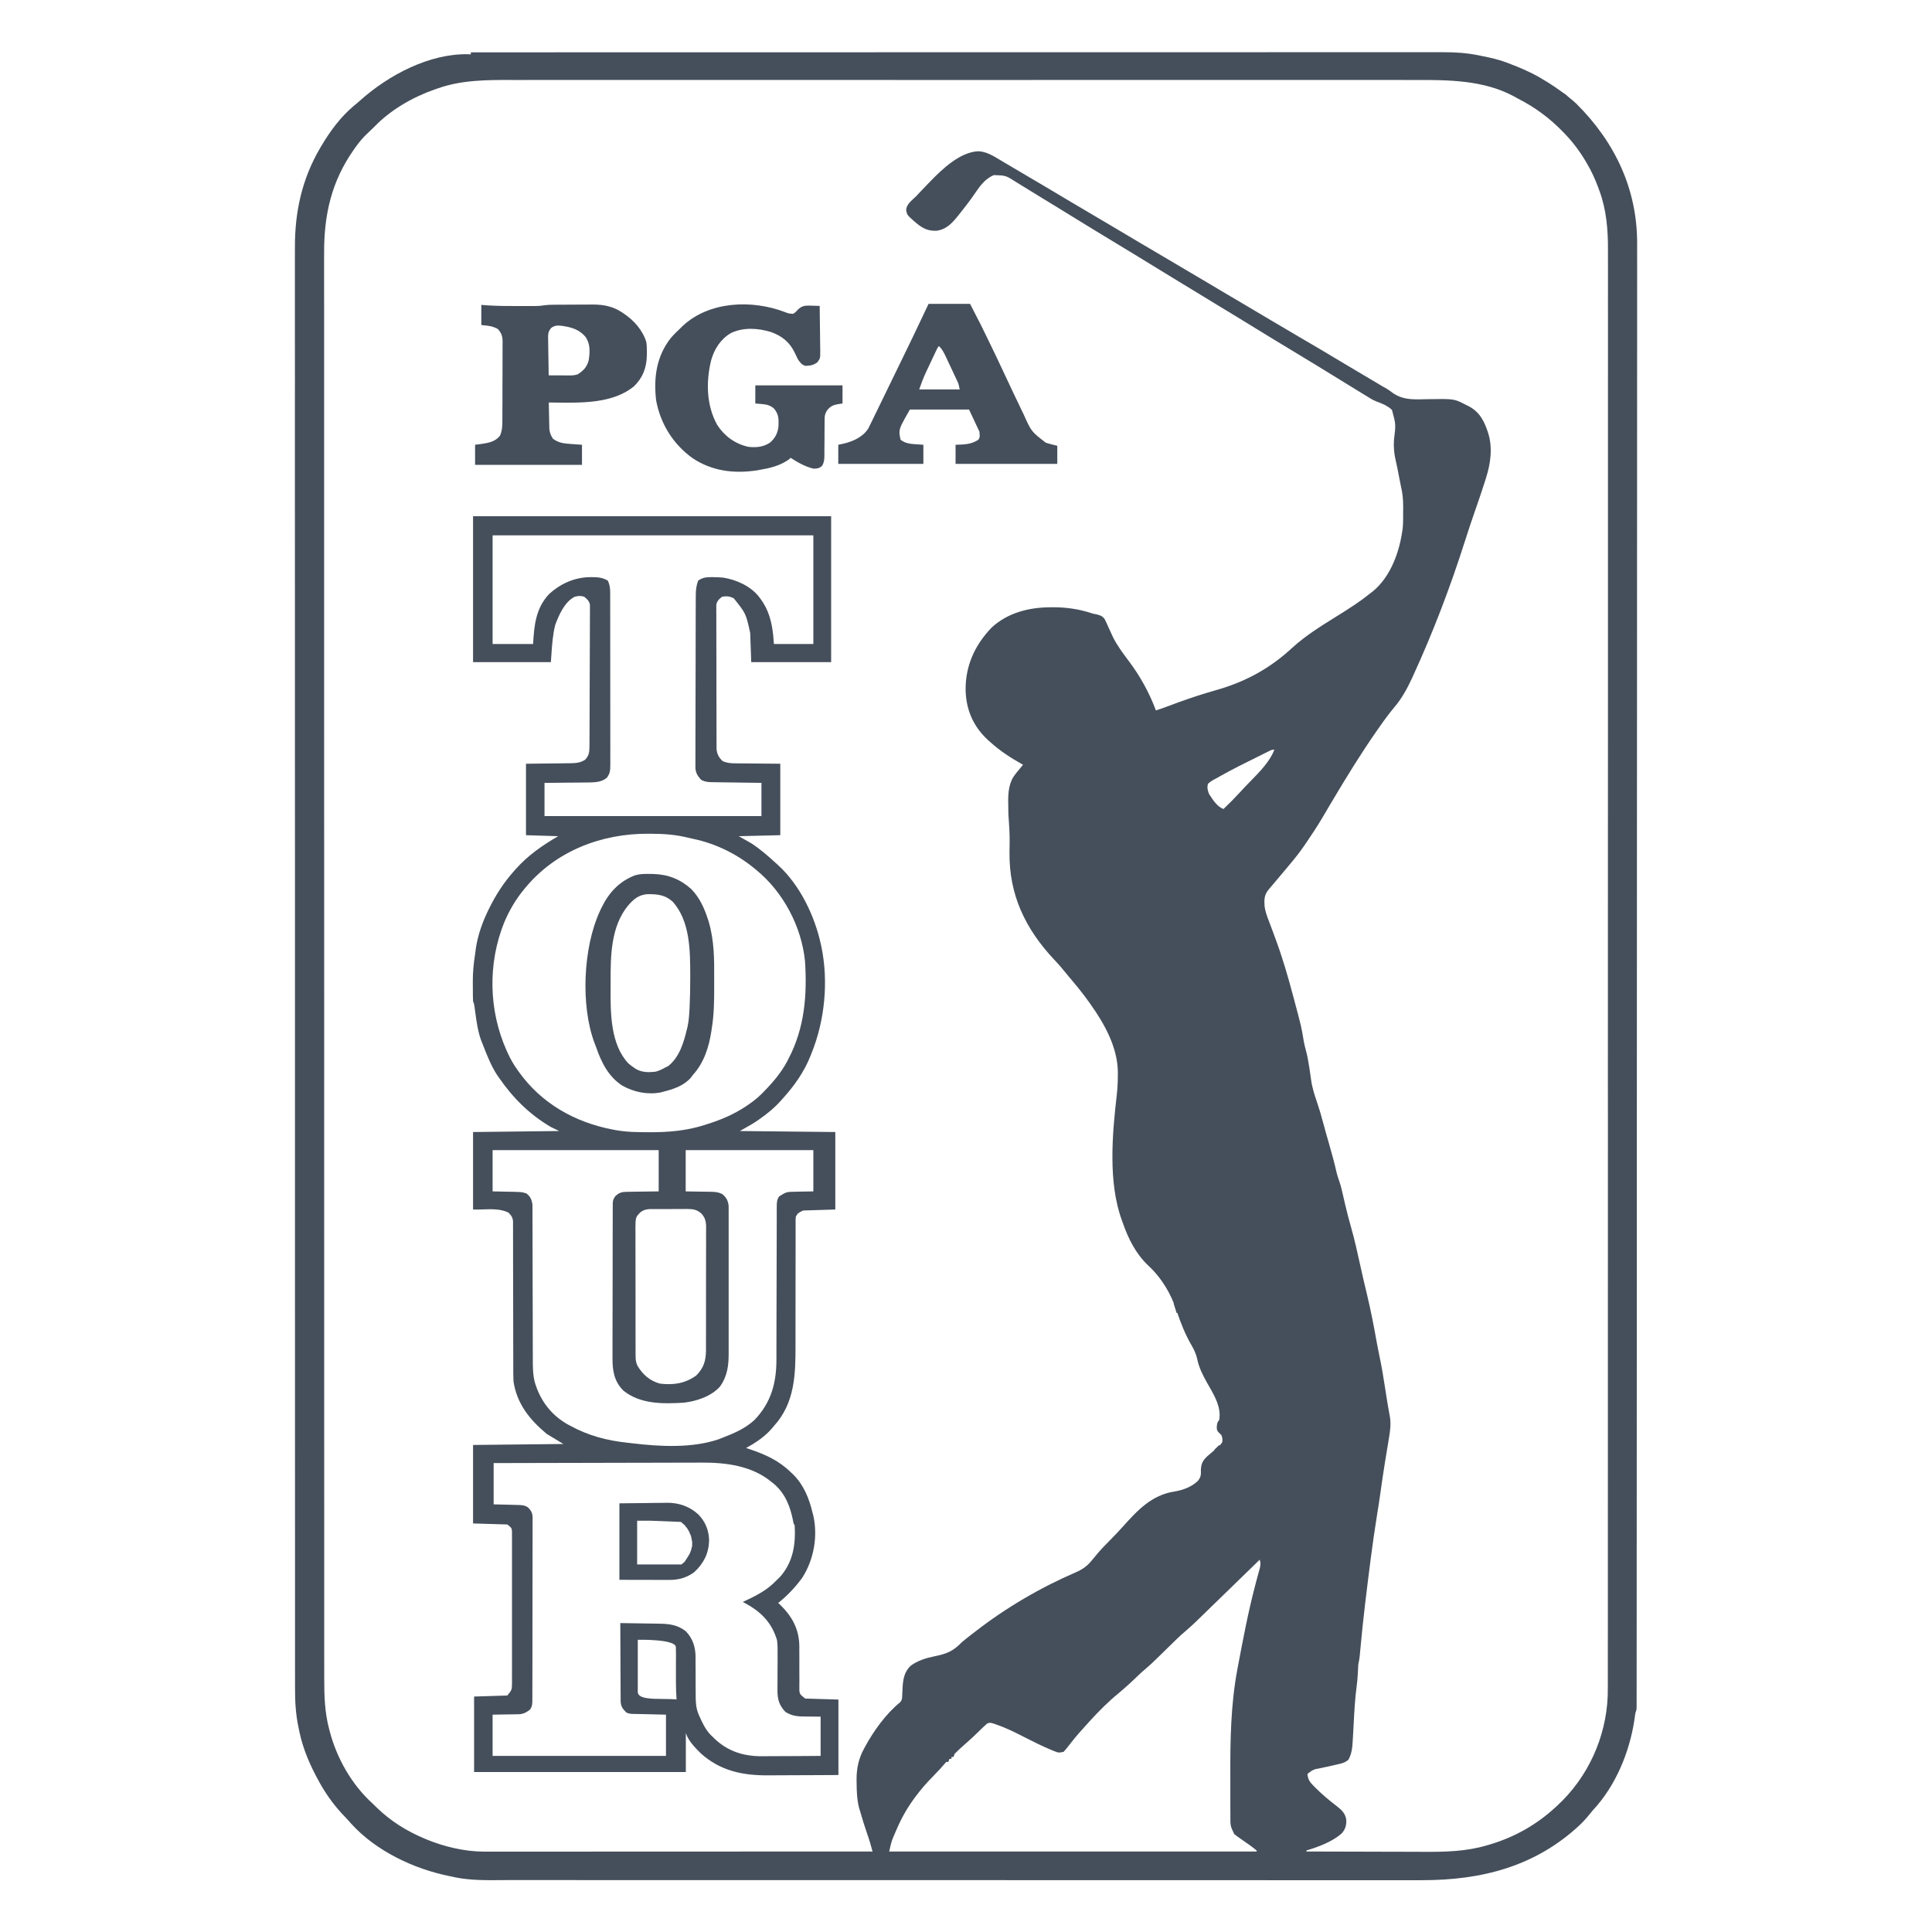 <svg width="80" height="80" viewBox="0 0 80 80" fill="none" xmlns="http://www.w3.org/2000/svg">
<path d="M32.498 12.921C32.662 12.983 32.662 12.983 32.836 12.995C32.929 12.948 32.98 12.887 33.049 12.81C33.2 12.674 33.311 12.651 33.516 12.654C33.547 12.655 33.578 12.656 33.61 12.658C33.642 12.658 33.674 12.659 33.707 12.66C33.785 12.661 33.863 12.664 33.941 12.667C33.947 12.977 33.95 13.288 33.953 13.599C33.954 13.704 33.955 13.81 33.957 13.916C33.96 14.068 33.961 14.22 33.962 14.371C33.963 14.419 33.964 14.466 33.965 14.515C33.965 14.844 33.965 14.844 33.838 15.008C33.7 15.101 33.62 15.134 33.455 15.143C33.406 15.147 33.406 15.147 33.356 15.151C33.198 15.111 33.124 15.002 33.038 14.875C32.99 14.781 32.945 14.687 32.901 14.591C32.693 14.164 32.379 13.912 31.922 13.747C31.38 13.585 30.781 13.543 30.261 13.794C29.834 14.046 29.579 14.455 29.448 14.915C29.23 15.8 29.246 16.785 29.699 17.596C29.999 18.057 30.426 18.372 30.975 18.5C31.305 18.54 31.597 18.514 31.878 18.333C32.1 18.146 32.21 17.922 32.236 17.643C32.245 17.342 32.249 17.16 32.05 16.917C31.88 16.771 31.727 16.744 31.505 16.727C31.429 16.721 31.354 16.715 31.276 16.708C31.276 16.461 31.276 16.213 31.276 15.958C32.468 15.958 33.659 15.958 34.887 15.958C34.887 16.206 34.887 16.453 34.887 16.708C34.82 16.718 34.754 16.727 34.685 16.737C34.478 16.777 34.373 16.833 34.242 17C34.164 17.127 34.145 17.219 34.145 17.366C34.145 17.405 34.144 17.445 34.144 17.485C34.144 17.548 34.144 17.548 34.144 17.613C34.143 17.703 34.142 17.792 34.142 17.882C34.141 18.023 34.14 18.164 34.14 18.305C34.139 18.442 34.138 18.578 34.136 18.715C34.136 18.757 34.137 18.799 34.137 18.842C34.134 19.024 34.131 19.137 34.036 19.297C33.92 19.392 33.831 19.411 33.679 19.404C33.347 19.327 33.02 19.141 32.738 18.958C32.712 18.982 32.686 19.005 32.66 19.029C32.293 19.287 31.889 19.383 31.448 19.458C31.408 19.465 31.369 19.473 31.328 19.48C30.374 19.619 29.488 19.505 28.685 18.977C27.869 18.392 27.348 17.548 27.169 16.579C27.061 15.655 27.176 14.767 27.767 14.008C27.896 13.857 28.036 13.719 28.182 13.583C28.209 13.556 28.236 13.529 28.264 13.501C29.367 12.467 31.141 12.402 32.498 12.921Z" fill="#454F5B"/>
<path d="M26.908 36.187C26.951 36.188 26.994 36.188 27.039 36.189C27.66 36.205 28.159 36.4 28.619 36.81C28.973 37.172 29.163 37.6 29.315 38.07C29.329 38.116 29.329 38.116 29.345 38.162C29.575 38.937 29.578 39.727 29.573 40.527C29.572 40.64 29.573 40.753 29.573 40.866C29.574 41.444 29.567 42.011 29.473 42.583C29.464 42.642 29.464 42.642 29.456 42.703C29.356 43.347 29.153 44.003 28.7 44.5C28.668 44.542 28.637 44.584 28.605 44.627C28.309 44.962 27.88 45.103 27.453 45.208C27.413 45.22 27.413 45.22 27.371 45.233C26.812 45.34 26.248 45.224 25.761 44.949C25.187 44.573 24.9 43.985 24.687 43.369C24.663 43.301 24.637 43.234 24.61 43.167C24.039 41.627 24.148 39.24 24.831 37.75C24.852 37.704 24.873 37.659 24.894 37.612C25.196 36.985 25.623 36.498 26.303 36.242C26.504 36.184 26.699 36.184 26.908 36.187ZM26.015 37.488C25.291 38.36 25.281 39.58 25.285 40.641C25.285 40.754 25.285 40.866 25.284 40.978C25.276 41.956 25.286 43.26 26.02 44.033C26.093 44.098 26.168 44.154 26.25 44.208C26.275 44.225 26.3 44.243 26.326 44.26C26.584 44.412 26.859 44.41 27.152 44.375C27.293 44.335 27.413 44.279 27.539 44.208C27.605 44.175 27.605 44.175 27.673 44.141C28.137 43.769 28.309 43.173 28.442 42.625C28.45 42.592 28.458 42.558 28.467 42.524C28.521 42.279 28.538 42.036 28.551 41.787C28.552 41.75 28.554 41.714 28.556 41.676C28.575 41.281 28.581 40.885 28.581 40.489C28.581 40.453 28.581 40.416 28.581 40.377C28.58 39.373 28.578 38.136 27.852 37.335C27.538 37.05 27.206 37.018 26.79 37.027C26.435 37.061 26.242 37.23 26.015 37.488Z" fill="#454F5B"/>
<path fill-rule="evenodd" clip-rule="evenodd" d="M20.217 12.646L19.93 12.625V13.458C19.961 13.462 19.991 13.465 20.019 13.468C20.255 13.492 20.403 13.507 20.617 13.625C20.772 13.8 20.809 13.93 20.812 14.152L20.81 14.259C20.811 14.379 20.811 14.499 20.81 14.619C20.809 14.705 20.809 14.791 20.809 14.877C20.809 15.056 20.809 15.235 20.808 15.415C20.806 15.648 20.805 15.88 20.805 16.113C20.805 16.295 20.805 16.477 20.805 16.659L20.804 16.919C20.804 17.044 20.803 17.169 20.803 17.293L20.802 17.408C20.802 17.636 20.797 17.828 20.703 18.042C20.506 18.29 20.236 18.337 19.932 18.383L19.672 18.417V19.25H24.099V18.417C23.997 18.41 23.895 18.403 23.793 18.395L23.666 18.386C23.367 18.366 23.138 18.347 22.895 18.167C22.81 18.032 22.768 17.931 22.748 17.774L22.744 17.619C22.742 17.534 22.74 17.449 22.738 17.364C22.737 17.305 22.736 17.246 22.735 17.187C22.73 17.014 22.726 16.84 22.724 16.667C22.82 16.668 22.919 16.669 23.019 16.67C24.11 16.685 25.387 16.703 26.248 16C26.616 15.644 26.772 15.228 26.784 14.732L26.785 14.61C26.786 14.46 26.784 14.315 26.764 14.167C26.616 13.675 26.247 13.261 25.82 12.978L25.743 12.927C25.381 12.686 24.993 12.611 24.558 12.61L24.414 12.611L24.104 12.612C23.944 12.613 23.783 12.615 23.623 12.615C23.517 12.615 23.411 12.616 23.305 12.616L23.154 12.617C23.126 12.617 23.099 12.617 23.072 12.617C22.88 12.617 22.69 12.617 22.5 12.646C22.365 12.669 22.237 12.672 22.099 12.673L21.993 12.672L21.764 12.672C21.645 12.672 21.527 12.672 21.408 12.672C21.01 12.673 20.614 12.671 20.217 12.646ZM24.239 13.942C23.994 13.656 23.692 13.558 23.321 13.5L23.318 13.499C23.114 13.473 22.995 13.457 22.823 13.579C22.697 13.736 22.695 13.819 22.695 14.011L22.699 14.13C22.7 14.256 22.701 14.381 22.703 14.507C22.705 14.595 22.707 14.682 22.708 14.77C22.71 15.027 22.714 15.284 22.72 15.542C22.845 15.543 22.97 15.543 23.095 15.544L23.249 15.544L23.401 15.545L23.547 15.546C23.69 15.546 23.787 15.544 23.923 15.5C24.166 15.345 24.311 15.186 24.379 14.91C24.428 14.568 24.449 14.235 24.239 13.942Z" fill="#454F5B"/>
<path fill-rule="evenodd" clip-rule="evenodd" d="M18.013 3.7L18.141 3.656C19.117 3.312 20.149 3.309 21.174 3.312C21.377 3.312 21.58 3.312 21.783 3.312C22.14 3.311 22.497 3.311 22.854 3.311C23.387 3.312 23.921 3.312 24.454 3.311C25.408 3.31 26.363 3.31 27.317 3.311C28.156 3.311 28.994 3.311 29.833 3.311L30.002 3.311L30.68 3.311L32.662 3.311L32.749 3.311C33.665 3.311 34.582 3.311 35.498 3.311L35.588 3.311L37.036 3.312C38.95 3.312 40.865 3.312 42.779 3.312L44.227 3.311L44.317 3.311C45.234 3.311 46.152 3.31 47.069 3.311L47.157 3.311L49.055 3.311L49.735 3.311L49.904 3.311C50.743 3.311 51.583 3.311 52.422 3.311C53.382 3.31 54.341 3.31 55.3 3.311C55.837 3.312 56.374 3.312 56.911 3.311C57.273 3.311 57.634 3.311 57.995 3.311L58.069 3.312L58.069 3.312C58.251 3.312 58.433 3.312 58.615 3.312C59.978 3.308 61.425 3.318 62.655 3.973C62.721 4.01 62.788 4.047 62.855 4.082C63.572 4.449 64.164 4.888 64.721 5.461L64.798 5.542C65.131 5.888 65.407 6.256 65.651 6.666L65.701 6.75C65.895 7.078 66.051 7.415 66.182 7.771L66.227 7.896C66.519 8.682 66.586 9.515 66.582 10.344C66.582 10.444 66.582 10.545 66.582 10.645C66.583 10.897 66.583 11.148 66.583 11.399C66.582 11.737 66.582 12.074 66.582 12.412C66.583 12.988 66.583 13.564 66.583 14.141C66.582 14.726 66.582 15.312 66.582 15.897L66.582 16.009L66.582 16.462C66.583 17.867 66.583 19.271 66.582 20.676C66.582 22.032 66.581 23.389 66.582 24.745L66.582 25.001L66.582 26.028L66.582 28.899L66.582 29.031C66.582 30.419 66.582 31.808 66.581 33.196L66.581 33.332L66.58 35.526C66.579 38.428 66.579 41.331 66.579 44.233L66.579 44.783L66.579 44.921L66.58 46.429L66.58 46.565C66.58 48.957 66.58 51.349 66.579 53.741L66.579 54.769L66.579 55.152C66.579 56.086 66.579 57.02 66.579 57.953L66.579 58.081L66.579 58.717C66.579 60.251 66.579 61.786 66.578 63.321L66.578 63.775L66.578 63.888C66.578 64.475 66.578 65.062 66.578 65.649C66.578 66.229 66.578 66.809 66.578 67.389C66.577 67.729 66.577 68.069 66.577 68.409C66.578 68.637 66.578 68.864 66.577 69.091L66.577 69.405V69.406C66.577 69.677 66.578 69.947 66.572 70.218C66.508 71.932 65.757 73.597 64.473 74.777L64.411 74.833C63.634 75.549 62.742 76.059 61.719 76.368L61.588 76.406C60.72 76.668 59.839 76.685 58.938 76.68C58.773 76.679 58.607 76.679 58.441 76.678C58.127 76.678 57.813 76.677 57.499 76.676C57.139 76.675 56.779 76.674 56.42 76.673C55.645 76.672 54.871 76.67 54.096 76.667V76.625C54.597 76.473 55.167 76.264 55.557 75.917C55.713 75.746 55.759 75.565 55.745 75.341C55.699 75.071 55.547 74.942 55.337 74.776C55.027 74.54 54.733 74.292 54.459 74.016L54.394 73.951C54.238 73.796 54.156 73.68 54.139 73.458C54.246 73.366 54.332 73.299 54.468 73.255L54.596 73.232L54.742 73.202C54.907 73.168 55.071 73.133 55.235 73.094L55.345 73.068L55.361 73.064C55.545 73.024 55.689 72.993 55.834 72.868C55.975 72.62 55.998 72.357 56.014 72.079L56.021 71.953C56.029 71.816 56.037 71.678 56.044 71.54L56.053 71.37C56.08 70.863 56.106 70.355 56.173 69.851C56.196 69.674 56.214 69.499 56.223 69.321C56.228 69.186 56.236 69.052 56.245 68.917C56.269 68.804 56.29 68.695 56.303 68.58L56.316 68.436L56.331 68.273C56.389 67.647 56.453 67.022 56.528 66.397L56.546 66.25C56.688 65.074 56.832 63.897 57.021 62.727C57.072 62.418 57.119 62.108 57.163 61.798C57.216 61.413 57.271 61.028 57.334 60.644L57.354 60.517C57.389 60.304 57.423 60.092 57.459 59.879L57.499 59.636L57.518 59.521C57.565 59.239 57.598 58.975 57.557 58.689C57.504 58.408 57.455 58.127 57.411 57.844L57.398 57.758L57.371 57.582C57.293 57.07 57.21 56.561 57.1 56.055C57.069 55.911 57.041 55.766 57.015 55.621C56.893 54.934 56.761 54.249 56.597 53.57C56.503 53.186 56.415 52.801 56.33 52.415C56.213 51.883 56.096 51.354 55.948 50.83C55.858 50.518 55.777 50.204 55.703 49.888L55.675 49.768L55.619 49.523C55.571 49.308 55.522 49.096 55.448 48.887C55.409 48.778 55.376 48.672 55.347 48.559C55.26 48.169 55.155 47.785 55.044 47.401L55.043 47.398C54.955 47.09 54.866 46.782 54.784 46.472C54.711 46.193 54.63 45.92 54.537 45.647C54.428 45.326 54.327 45.017 54.285 44.681C54.267 44.536 54.246 44.392 54.223 44.248L54.206 44.143C54.171 43.924 54.133 43.709 54.075 43.495C54.039 43.366 54.008 43.24 53.985 43.109L53.985 43.109C53.892 42.537 53.892 42.537 53.582 41.374L53.537 41.208C53.331 40.431 53.107 39.661 52.827 38.905C52.779 38.777 52.732 38.648 52.685 38.519C52.65 38.424 52.614 38.328 52.578 38.233L52.555 38.173C52.475 37.967 52.395 37.759 52.365 37.54C52.344 37.247 52.344 37.06 52.536 36.828L52.627 36.721L52.731 36.599C52.841 36.469 52.95 36.339 53.06 36.208L53.132 36.122L53.266 35.962L53.408 35.792C53.62 35.542 53.819 35.288 54.005 35.019L54.091 34.893C54.323 34.553 54.549 34.211 54.758 33.857C54.87 33.666 54.983 33.475 55.096 33.285L55.179 33.146C55.758 32.17 56.353 31.203 57.003 30.27L57.105 30.125C57.304 29.837 57.509 29.559 57.733 29.289C58.041 28.931 58.262 28.524 58.46 28.101L58.526 27.956C59.35 26.158 60.057 24.298 60.656 22.419C60.78 22.029 60.908 21.641 61.042 21.255L61.108 21.065C61.235 20.699 61.362 20.334 61.478 19.965L61.532 19.792C61.724 19.192 61.816 18.529 61.617 17.917C61.462 17.439 61.269 17.05 60.795 16.81L60.672 16.75C60.208 16.511 60.208 16.511 59.103 16.529C59.059 16.53 59.015 16.531 58.971 16.532C58.486 16.544 58.067 16.555 57.652 16.257L57.652 16.257L57.652 16.256C57.591 16.21 57.562 16.188 57.531 16.167C57.503 16.148 57.474 16.13 57.418 16.095L57.303 16.03L57.191 15.964C56.69 15.669 56.191 15.372 55.693 15.075L55.456 14.933C54.903 14.602 54.35 14.272 53.792 13.949C53.426 13.737 53.062 13.522 52.699 13.305C52.295 13.063 51.889 12.822 51.482 12.583C51.196 12.415 50.909 12.246 50.623 12.076C50.443 11.968 50.263 11.861 50.083 11.754L49.997 11.703C49.694 11.524 49.392 11.345 49.089 11.167C48.8 10.996 48.51 10.825 48.221 10.654C48.019 10.533 47.816 10.413 47.612 10.294L47.306 10.114L47.227 10.068C46.865 9.855 46.504 9.641 46.145 9.425C45.86 9.253 45.573 9.084 45.285 8.917C44.992 8.747 44.702 8.575 44.412 8.401C44.014 8.162 43.615 7.925 43.215 7.689C43.047 7.591 42.88 7.492 42.712 7.393C42.547 7.295 42.382 7.198 42.217 7.1L41.976 6.958L41.975 6.958C41.856 6.888 41.738 6.818 41.62 6.748L41.508 6.682C41.474 6.662 41.439 6.641 41.403 6.619C41.13 6.453 40.828 6.27 40.506 6.263C39.746 6.297 39.006 7.01 38.514 7.519L38.451 7.583L38.449 7.585C38.339 7.699 38.229 7.813 38.121 7.928C38.059 7.994 37.998 8.06 37.936 8.125C37.905 8.155 37.872 8.186 37.838 8.216C37.687 8.355 37.526 8.501 37.522 8.708C37.563 8.902 37.563 8.902 37.831 9.141L37.831 9.141C38.128 9.403 38.36 9.574 38.779 9.555C39.202 9.5 39.446 9.215 39.693 8.907L39.784 8.792L39.796 8.776L39.796 8.776L39.796 8.776C39.946 8.587 40.095 8.397 40.235 8.201C40.27 8.151 40.305 8.1 40.34 8.049L40.341 8.048C40.558 7.731 40.787 7.394 41.159 7.25C41.402 7.258 41.525 7.262 41.638 7.297C41.754 7.333 41.86 7.401 42.075 7.538C42.145 7.582 42.215 7.625 42.285 7.668L42.397 7.737C42.573 7.846 42.751 7.955 42.928 8.063L43.131 8.188L43.537 8.436L43.554 8.447L43.555 8.447L43.556 8.447C43.864 8.636 44.172 8.824 44.479 9.014C45.061 9.374 45.645 9.729 46.231 10.083C46.733 10.387 47.236 10.691 47.735 11C48.066 11.205 48.398 11.408 48.732 11.609C49.005 11.774 49.278 11.94 49.55 12.107C49.845 12.288 50.142 12.469 50.439 12.649C50.965 12.967 51.492 13.287 52.016 13.611C52.254 13.758 52.493 13.904 52.733 14.05L52.858 14.125L53.408 14.458C54.187 14.929 54.964 15.402 55.737 15.88L55.747 15.886L55.748 15.887C55.96 16.018 56.173 16.149 56.386 16.279C56.442 16.312 56.498 16.346 56.554 16.38L56.557 16.382C56.7 16.474 56.838 16.563 56.998 16.625C57.235 16.711 57.455 16.801 57.638 16.973C57.801 17.57 57.801 17.57 57.722 18.208C57.699 18.52 57.729 18.796 57.8 19.1C57.822 19.192 57.842 19.285 57.861 19.377C57.875 19.451 57.889 19.525 57.904 19.599L57.924 19.703L57.945 19.81L57.966 19.916C57.979 19.986 57.993 20.056 58.007 20.125C58.079 20.418 58.103 20.69 58.103 20.992L58.101 21.151L58.101 21.233C58.102 21.44 58.102 21.646 58.085 21.852C57.968 22.8 57.606 23.873 56.825 24.504L56.718 24.583C56.306 24.919 55.859 25.201 55.408 25.483L55.295 25.553C54.675 25.939 54.052 26.327 53.514 26.819C52.628 27.641 51.649 28.193 50.481 28.54L50.182 28.628L50.024 28.674C49.464 28.839 48.92 29.033 48.376 29.238C48.207 29.303 48.037 29.362 47.864 29.417C47.588 28.683 47.22 28.009 46.745 27.379C46.505 27.059 46.261 26.735 46.084 26.378L46.024 26.247C45.983 26.16 45.943 26.072 45.903 25.984C45.852 25.863 45.8 25.746 45.739 25.63C45.642 25.502 45.548 25.472 45.391 25.437C45.284 25.418 45.284 25.418 45.18 25.385L45.18 25.385C44.656 25.216 44.148 25.145 43.598 25.145L43.504 25.146C42.609 25.148 41.726 25.371 41.06 25.987C40.353 26.723 39.97 27.587 39.984 28.591C40.008 29.398 40.301 30.083 40.911 30.645L41.03 30.75C41.421 31.101 41.84 31.372 42.3 31.632L42.362 31.667L42.286 31.759L42.191 31.875L42.112 31.969L42.038 32.065C41.783 32.382 41.745 32.793 41.747 33.181L41.75 33.312L41.75 33.339C41.751 33.541 41.752 33.742 41.771 33.944V33.944C41.792 34.28 41.802 34.448 41.806 34.617C41.809 34.785 41.807 34.954 41.801 35.292V35.292C41.782 37.039 42.44 38.441 43.649 39.734C43.767 39.856 43.878 39.979 43.985 40.109C44.066 40.209 44.147 40.309 44.23 40.407C44.536 40.767 44.835 41.128 45.107 41.513L45.156 41.583C45.742 42.406 46.276 43.37 46.288 44.393L46.287 44.505C46.287 44.779 46.276 45.049 46.245 45.322C46.056 46.951 45.878 48.952 46.453 50.528L46.489 50.625C46.712 51.276 47.028 51.913 47.54 52.397C48.108 52.926 48.485 53.564 48.726 54.289C48.888 54.78 49.076 55.25 49.336 55.701C49.442 55.884 49.523 56.058 49.572 56.263C49.639 56.613 49.797 56.926 49.97 57.237C50 57.289 50.03 57.342 50.06 57.395C50.308 57.827 50.572 58.287 50.486 58.792C50.444 58.852 50.423 58.883 50.41 58.917C50.396 58.955 50.392 58.995 50.384 59.081C50.386 59.211 50.387 59.237 50.483 59.336L50.572 59.417C50.597 59.488 50.609 59.523 50.615 59.56C50.62 59.596 50.618 59.634 50.615 59.708C50.547 59.822 50.468 59.896 50.367 59.981C50.308 60.03 50.25 60.079 50.192 60.128L50.099 60.208L50.002 60.29C49.798 60.481 49.736 60.606 49.725 60.883C49.732 61.067 49.728 61.144 49.621 61.3C49.368 61.561 48.992 61.701 48.634 61.76C47.69 61.903 47.102 62.538 46.502 63.206C46.346 63.38 46.186 63.55 46.022 63.716L45.954 63.785L45.954 63.785C45.788 63.954 45.621 64.123 45.468 64.303C45.406 64.378 45.343 64.452 45.281 64.527L45.199 64.625C45.012 64.854 44.817 64.987 44.544 65.107C43.066 65.744 41.645 66.581 40.383 67.56L40.3 67.625L40.262 67.654L40.261 67.654L40.261 67.654C40.115 67.767 39.968 67.88 39.827 68C39.47 68.373 39.205 68.48 38.699 68.583C38.351 68.652 38.014 68.758 37.724 68.963C37.465 69.191 37.397 69.504 37.377 69.829C37.373 69.915 37.369 70 37.365 70.085L37.358 70.21L37.357 70.229C37.353 70.337 37.35 70.398 37.274 70.486C36.684 70.963 36.172 71.68 35.819 72.331L35.773 72.417C35.557 72.812 35.47 73.216 35.468 73.662L35.47 73.805C35.473 74.16 35.483 74.5 35.569 74.847L35.615 75C35.705 75.31 35.798 75.62 35.905 75.926C35.952 76.059 35.997 76.192 36.036 76.327L36.07 76.45L36.13 76.667C34.098 76.668 32.066 76.668 30.034 76.669L29.299 76.669L29.151 76.669C28.358 76.669 27.566 76.669 26.774 76.67C25.959 76.67 25.143 76.671 24.328 76.671C23.825 76.671 23.322 76.671 22.82 76.671C22.472 76.671 22.124 76.671 21.777 76.671H21.722C21.539 76.671 21.357 76.671 21.174 76.671C20.988 76.672 20.802 76.672 20.616 76.672L20.413 76.672C20.32 76.672 20.226 76.672 20.133 76.672L20.048 76.672C19.246 76.672 18.391 76.467 17.655 76.164L17.563 76.125C16.847 75.823 16.183 75.411 15.629 74.875L15.414 74.667C14.554 73.885 13.943 72.793 13.654 71.693L13.625 71.581C13.443 70.889 13.424 70.191 13.426 69.481C13.426 69.38 13.426 69.279 13.426 69.179C13.425 68.928 13.425 68.677 13.425 68.427C13.426 68.089 13.426 67.752 13.425 67.415C13.425 66.839 13.425 66.263 13.425 65.687C13.425 65.102 13.425 64.517 13.425 63.931L13.425 63.819L13.425 63.367C13.424 61.838 13.424 60.309 13.424 58.779L13.424 58.145L13.424 58.017C13.424 57.084 13.424 56.151 13.424 55.219L13.424 54.58L13.424 54.324L13.424 54.196L13.424 53.939C13.423 51.509 13.423 49.079 13.423 46.649L13.423 46.513L13.423 45.007L13.423 44.87L13.424 44.32C13.424 41.42 13.423 38.52 13.423 35.62L13.422 33.427L13.422 33.29C13.422 31.902 13.421 30.513 13.421 29.125L13.421 28.993L13.421 26.122L13.421 25.095L13.421 24.839C13.421 23.483 13.421 22.127 13.421 20.771C13.42 19.364 13.42 17.957 13.421 16.549L13.421 16.096L13.421 15.983C13.421 15.396 13.421 14.809 13.421 14.223C13.42 13.643 13.42 13.064 13.421 12.484C13.421 12.144 13.421 11.804 13.42 11.464C13.42 11.237 13.42 11.01 13.42 10.783L13.421 10.469C13.415 8.888 13.727 7.5 14.662 6.18L14.729 6.086C14.877 5.879 15.031 5.695 15.218 5.521C15.285 5.458 15.285 5.458 15.5 5.25L15.5 5.25C16.174 4.548 17.087 4.022 18.013 3.7ZM19.497 2.25V2.167C23.368 2.166 27.239 2.165 31.11 2.165L31.285 2.165L34.951 2.165L36.793 2.164L37.071 2.164L41.353 2.164L41.446 2.164L42.931 2.164C44.358 2.163 45.784 2.163 47.211 2.163L47.3 2.163L49.232 2.163L50.009 2.163L50.095 2.163C51.008 2.163 51.922 2.163 52.835 2.162C53.757 2.162 54.68 2.162 55.602 2.162C56.15 2.162 56.699 2.162 57.247 2.162C57.615 2.162 57.984 2.162 58.353 2.162L58.424 2.162C58.61 2.162 58.797 2.162 58.984 2.162C59.177 2.161 59.371 2.161 59.564 2.161L59.775 2.162C60.278 2.161 60.742 2.192 61.236 2.293L61.395 2.326C61.728 2.392 62.05 2.464 62.368 2.583L62.477 2.625C62.922 2.793 63.351 2.974 63.761 3.211L63.895 3.292C64.212 3.476 64.509 3.679 64.798 3.9L64.927 4C65.047 4.093 65.161 4.188 65.271 4.292C66.885 5.893 67.804 7.856 67.791 10.119C67.79 10.221 67.79 10.322 67.79 10.424C67.791 10.678 67.792 10.932 67.791 11.187C67.79 11.528 67.79 11.869 67.79 12.21C67.791 12.793 67.791 13.376 67.79 13.959C67.789 14.551 67.789 15.143 67.789 15.735L67.789 15.849L67.789 16.422C67.789 17.804 67.789 19.186 67.788 20.567C67.787 21.938 67.786 23.309 67.786 24.68L67.786 24.809L67.786 25.977L67.785 28.878L67.785 29.012C67.785 31.153 67.784 33.294 67.782 35.435C67.781 38.415 67.779 41.395 67.779 44.376L67.779 44.654L67.778 46.043L67.778 46.182L67.778 46.873C67.778 50.019 67.777 53.166 67.776 56.312L67.775 58.114C67.775 59.966 67.774 61.818 67.773 63.67L67.772 64.128L67.772 64.241C67.772 64.835 67.772 65.43 67.772 66.024C67.772 66.61 67.771 67.196 67.771 67.782C67.77 68.126 67.77 68.469 67.77 68.813L67.77 69.105L67.77 69.502L67.77 69.817V69.822C67.77 69.966 67.77 70.109 67.769 70.253L67.769 70.382L67.769 70.504L67.769 70.615C67.769 70.674 67.768 70.733 67.764 70.792C67.737 70.87 67.727 70.899 67.72 70.929C67.716 70.947 67.713 70.965 67.708 70.994C67.547 72.313 67.026 73.7 66.152 74.74L65.959 74.958C65.791 75.167 65.623 75.37 65.43 75.556C63.581 77.289 61.353 77.862 58.837 77.855C58.633 77.854 58.428 77.854 58.223 77.855C57.863 77.855 57.502 77.856 57.142 77.855C56.603 77.854 56.065 77.854 55.526 77.855C54.563 77.856 53.6 77.855 52.637 77.855C51.791 77.854 50.944 77.854 50.098 77.854L49.928 77.854L49.243 77.854L47.244 77.854L47.156 77.854C46.231 77.854 45.307 77.854 44.382 77.854L44.291 77.853L42.831 77.853C40.899 77.852 38.967 77.852 37.035 77.852L36.669 77.852L36.577 77.852L35.573 77.852L35.482 77.852C33.889 77.853 32.295 77.852 30.702 77.852L30.187 77.852L29.846 77.852C28.999 77.852 28.151 77.852 27.304 77.852C26.336 77.852 25.368 77.852 24.4 77.851C23.858 77.85 23.316 77.85 22.774 77.85C22.41 77.851 22.045 77.851 21.681 77.85L21.606 77.85C21.423 77.85 21.24 77.849 21.056 77.85C20.948 77.85 20.84 77.851 20.731 77.852H20.731H20.731C20.112 77.857 19.489 77.862 18.881 77.743C18.797 77.724 18.712 77.706 18.627 77.689C17.122 77.387 15.558 76.639 14.533 75.505C14.452 75.412 14.37 75.32 14.284 75.231C13.898 74.833 13.572 74.4 13.296 73.923L13.222 73.792C12.859 73.142 12.555 72.455 12.402 71.73L12.363 71.542C12.243 70.988 12.215 70.454 12.217 69.889C12.217 69.787 12.217 69.686 12.217 69.584C12.216 69.331 12.216 69.077 12.216 68.824C12.217 68.483 12.217 68.142 12.216 67.801C12.216 67.219 12.216 66.637 12.216 66.055C12.216 65.464 12.216 64.872 12.216 64.281L12.216 64.167L12.216 63.711C12.215 62.165 12.214 60.619 12.215 59.074L12.215 58.432L12.215 58.303C12.215 57.361 12.215 56.418 12.215 55.475L12.215 55.088L12.214 54.051C12.214 51.638 12.214 49.226 12.214 46.813L12.214 46.675L12.214 45.153L12.214 45.014L12.214 44.459C12.215 41.528 12.215 38.597 12.214 35.666L12.213 33.449L12.213 33.311C12.212 31.908 12.212 30.505 12.212 29.102L12.212 28.968L12.212 26.066L12.212 25.027L12.212 24.769C12.212 23.399 12.212 22.028 12.211 20.658C12.211 19.235 12.211 17.813 12.211 16.391L12.212 15.932L12.212 15.818C12.212 15.225 12.212 14.632 12.211 14.039C12.211 13.453 12.211 12.868 12.211 12.282C12.212 11.938 12.212 11.595 12.211 11.251C12.211 11.022 12.211 10.792 12.211 10.563L12.212 10.245C12.206 8.776 12.504 7.406 13.261 6.12L13.308 6.042C13.662 5.44 14.097 4.852 14.638 4.393C14.73 4.318 14.822 4.242 14.911 4.162C16.074 3.121 17.773 2.206 19.398 2.246L19.497 2.25ZM52.163 64.583C52.207 64.734 52.197 64.822 52.155 64.975L52.118 65.112L52.077 65.26C52.048 65.367 52.02 65.474 51.992 65.581L51.97 65.665C51.682 66.765 51.469 67.884 51.26 69L51.23 69.158C50.963 70.604 50.939 72.065 50.946 73.531C50.946 73.703 50.946 73.876 50.946 74.049V74.052C50.946 74.221 50.946 74.39 50.946 74.559L50.946 74.722L50.946 74.799C50.946 74.909 50.947 75.02 50.948 75.131L50.947 75.228C50.947 75.422 50.947 75.517 50.968 75.608C50.988 75.696 51.028 75.779 51.106 75.944C51.199 76.02 51.296 76.088 51.395 76.156C51.726 76.388 51.821 76.454 51.912 76.526C51.948 76.554 51.984 76.584 52.034 76.625V76.667H36.819C36.885 76.379 36.906 76.287 36.938 76.199C36.953 76.157 36.97 76.117 36.995 76.057L37.048 75.933L37.104 75.805L37.162 75.671C37.39 75.154 37.667 74.696 38.022 74.25L38.099 74.151C38.302 73.897 38.525 73.664 38.753 73.431C38.869 73.312 38.982 73.193 39.088 73.064L39.183 72.958H39.269L39.312 72.833H39.398V72.75H39.484L39.527 72.625C39.663 72.484 39.81 72.353 39.958 72.223L39.958 72.223L40.013 72.174C40.175 72.031 40.334 71.886 40.488 71.734C40.54 71.684 40.592 71.633 40.644 71.583L40.724 71.506L40.803 71.435L40.87 71.372C40.972 71.319 41.03 71.336 41.13 71.366L41.16 71.375C41.264 71.41 41.365 71.447 41.466 71.487L41.56 71.524C41.87 71.651 42.166 71.802 42.463 71.954L42.465 71.956C42.813 72.133 43.16 72.306 43.521 72.456L43.621 72.498C43.727 72.54 43.778 72.561 43.832 72.566C43.883 72.571 43.936 72.561 44.04 72.542C44.117 72.457 44.186 72.374 44.255 72.284L44.302 72.224L44.38 72.124L44.446 72.041C44.607 71.84 44.78 71.649 44.953 71.458L45.028 71.375L45.124 71.268C45.494 70.861 45.89 70.464 46.317 70.114C46.615 69.865 46.902 69.603 47.178 69.331C47.258 69.255 47.34 69.184 47.425 69.113C47.598 68.968 47.76 68.815 47.92 68.657L48.005 68.574C48.095 68.487 48.184 68.4 48.273 68.312C48.391 68.197 48.508 68.082 48.626 67.967L48.706 67.889C48.834 67.764 48.964 67.644 49.102 67.53C49.27 67.388 49.429 67.239 49.587 67.086L49.672 67.003C49.764 66.914 49.855 66.825 49.947 66.736L50.139 66.549C50.306 66.386 50.474 66.224 50.642 66.061L51.106 65.61L51.156 65.561C51.492 65.236 51.827 64.909 52.163 64.583ZM51.779 32.349C52.162 31.959 52.596 31.515 52.767 31.042C52.725 31.042 52.704 31.042 52.683 31.046C52.661 31.05 52.641 31.059 52.599 31.078L52.496 31.128L52.379 31.186L52.251 31.25C52.184 31.283 52.117 31.317 52.05 31.35C51.542 31.601 51.034 31.852 50.541 32.13L50.403 32.209C50.389 32.216 50.376 32.223 50.362 32.23C50.238 32.296 50.117 32.36 50.016 32.459C49.98 32.623 50.002 32.711 50.059 32.867C50.07 32.883 50.08 32.9 50.091 32.916C50.237 33.143 50.401 33.398 50.661 33.5C50.895 33.278 51.121 33.051 51.338 32.814C51.401 32.745 51.465 32.676 51.528 32.608C51.607 32.525 51.691 32.438 51.779 32.349Z" fill="#454F5B"/>
<path fill-rule="evenodd" clip-rule="evenodd" d="M40.169 12.583H38.45C38.021 13.499 37.58 14.409 37.136 15.318C37.023 15.55 36.911 15.781 36.798 16.012L36.651 16.315L36.556 16.51C36.471 16.686 36.386 16.862 36.299 17.038L36.215 17.208C36.171 17.3 36.127 17.392 36.082 17.484L36.038 17.572C36.013 17.626 35.986 17.68 35.96 17.733C35.739 18.087 35.347 18.269 34.945 18.367L34.711 18.417V19.208H38.235V18.417L37.967 18.398L37.954 18.398C37.705 18.381 37.491 18.366 37.29 18.208C37.261 18.071 37.241 17.978 37.245 17.887C37.252 17.7 37.357 17.516 37.677 16.958H40.126L40.556 17.875C40.569 18.021 40.573 18.074 40.558 18.12C40.55 18.146 40.536 18.171 40.513 18.208C40.289 18.349 40.114 18.388 39.847 18.406L39.568 18.417V19.208H43.78V18.458C43.619 18.421 43.464 18.383 43.307 18.333C43.009 18.104 42.859 17.988 42.745 17.844C42.629 17.698 42.55 17.522 42.392 17.169C42.359 17.099 42.325 17.029 42.291 16.959C42.06 16.481 41.834 16.002 41.609 15.521C41.388 15.045 41.162 14.572 40.932 14.101L40.881 13.997C40.834 13.9 40.786 13.803 40.739 13.705L40.693 13.613C40.661 13.548 40.638 13.499 40.614 13.45C40.541 13.304 40.467 13.16 40.169 12.583ZM39.164 14.771C39.087 14.606 39.019 14.459 38.879 14.333C38.868 14.344 38.859 14.353 38.851 14.362C38.826 14.391 38.809 14.427 38.736 14.58L38.695 14.667L38.609 14.849C38.565 14.945 38.52 15.041 38.474 15.136C38.445 15.199 38.415 15.261 38.386 15.323L38.343 15.414C38.232 15.648 38.147 15.879 38.062 16.125H39.739C39.708 15.976 39.699 15.934 39.686 15.893C39.68 15.876 39.674 15.86 39.665 15.837L39.63 15.761L39.589 15.674L39.546 15.582L39.454 15.386C39.405 15.284 39.357 15.182 39.309 15.079C39.278 15.012 39.246 14.945 39.215 14.878L39.17 14.782C39.168 14.778 39.166 14.775 39.164 14.771Z" fill="#454F5B"/>
<path fill-rule="evenodd" clip-rule="evenodd" d="M19.588 21.375H34.416V27.417H31.107L31.064 26.208L31.064 26.208C30.885 25.399 30.885 25.399 30.381 24.771C30.198 24.686 30.105 24.68 29.903 24.708C29.768 24.812 29.697 24.875 29.661 25.039L29.661 25.177L29.66 25.336L29.662 25.51L29.661 25.694C29.66 25.86 29.661 26.026 29.662 26.192C29.663 26.344 29.663 26.497 29.663 26.65V26.65L29.663 26.713C29.663 27.005 29.663 27.297 29.665 27.589C29.666 27.926 29.667 28.264 29.666 28.601C29.666 28.925 29.667 29.25 29.668 29.575C29.668 29.713 29.668 29.851 29.668 29.989C29.668 30.152 29.669 30.314 29.67 30.477C29.67 30.537 29.67 30.596 29.67 30.656C29.67 30.738 29.67 30.819 29.671 30.901L29.672 31.039C29.698 31.239 29.772 31.375 29.922 31.514C30.131 31.609 30.324 31.609 30.549 31.609L30.589 31.609L30.721 31.611C30.866 31.613 31.012 31.613 31.157 31.614L31.157 31.614L31.209 31.615L32.31 31.625V34.583L30.591 34.625L31.107 34.917C31.481 35.161 31.812 35.449 32.138 35.75L32.222 35.825C33.128 36.656 33.728 37.913 33.986 39.083L34.006 39.171C34.314 40.627 34.158 42.249 33.599 43.625L33.564 43.715C33.307 44.365 32.91 44.936 32.439 45.458L32.35 45.559C32.084 45.859 31.791 46.102 31.461 46.333L31.391 46.383C31.19 46.522 30.984 46.637 30.771 46.756L30.755 46.765L30.672 46.812L30.634 46.833L34.588 46.875V50.083L33.255 50.125C33.042 50.229 33.042 50.229 32.955 50.375C32.942 50.496 32.942 50.496 32.944 50.637L32.944 50.803L32.944 50.986L32.944 51.178C32.944 51.317 32.944 51.455 32.944 51.594C32.944 51.813 32.944 52.033 32.943 52.253C32.942 52.878 32.941 53.503 32.941 54.128C32.942 54.473 32.941 54.818 32.94 55.163C32.939 55.345 32.939 55.527 32.94 55.709C32.944 56.911 32.913 58.092 32.052 59.042L31.975 59.134C31.674 59.485 31.3 59.738 30.892 59.958L31.049 60.01C31.697 60.23 32.249 60.478 32.74 60.958L32.84 61.051C33.279 61.484 33.503 62.042 33.642 62.625L33.672 62.734C33.875 63.601 33.704 64.578 33.219 65.332C32.935 65.722 32.605 66.071 32.224 66.375L32.315 66.461C32.821 66.956 33.097 67.487 33.099 68.194L33.098 68.34L33.1 68.651C33.1 68.813 33.1 68.975 33.099 69.138C33.099 69.295 33.1 69.453 33.101 69.61L33.099 69.757L33.1 69.894L33.1 70.014C33.124 70.159 33.124 70.159 33.341 70.333L34.717 70.375V73.5L34.705 73.5C34.096 73.504 33.912 73.505 33.727 73.505L33.452 73.506C33.193 73.507 32.935 73.508 32.676 73.509C32.468 73.511 32.259 73.512 32.05 73.512C31.971 73.512 31.892 73.513 31.813 73.513C30.749 73.522 29.817 73.326 29.016 72.6C28.779 72.367 28.494 72.076 28.399 71.758V73.375H19.631V70.25L21.006 70.208C21.183 69.994 21.2 69.973 21.2 69.721L21.201 69.638C21.201 69.546 21.201 69.455 21.2 69.363L21.201 69.166C21.202 68.987 21.202 68.808 21.201 68.63C21.201 68.469 21.201 68.307 21.201 68.146L21.201 68.069C21.202 67.755 21.201 67.441 21.201 67.127C21.2 66.764 21.2 66.401 21.201 66.038C21.202 65.727 21.202 65.415 21.201 65.104C21.201 64.918 21.201 64.731 21.201 64.545C21.202 64.37 21.202 64.195 21.201 64.02C21.201 63.956 21.201 63.892 21.201 63.828C21.201 63.74 21.201 63.653 21.2 63.565L21.2 63.416C21.187 63.268 21.187 63.268 21.006 63.125L19.588 63.083V59.833L23.327 59.792L22.639 59.375C21.931 58.786 21.404 58.127 21.264 57.208C21.252 56.988 21.252 56.768 21.253 56.548L21.253 56.546L21.253 56.346C21.252 56.203 21.252 56.06 21.252 55.917C21.252 55.691 21.252 55.465 21.251 55.24C21.249 54.598 21.248 53.956 21.248 53.313C21.247 52.958 21.247 52.603 21.245 52.248C21.244 52.024 21.244 51.799 21.245 51.575C21.245 51.435 21.244 51.296 21.244 51.156C21.243 51.091 21.243 51.027 21.244 50.962C21.244 50.874 21.244 50.785 21.243 50.697L21.243 50.547C21.216 50.388 21.166 50.321 21.049 50.208C20.731 50.054 20.362 50.066 19.996 50.079H19.996H19.996H19.996H19.996H19.996C19.858 50.083 19.721 50.088 19.588 50.083V46.875L23.155 46.833L22.811 46.667C21.922 46.146 21.235 45.457 20.662 44.625L20.574 44.498C20.336 44.131 20.176 43.721 20.017 43.316L20.017 43.316L19.975 43.208L19.918 43.067C19.785 42.696 19.732 42.301 19.679 41.911C19.669 41.837 19.659 41.762 19.649 41.688C19.633 41.578 19.633 41.578 19.588 41.458C19.58 41.293 19.58 41.127 19.58 40.961L19.58 40.914C19.58 40.825 19.579 40.736 19.578 40.648C19.576 40.258 19.613 39.886 19.674 39.5C19.686 39.411 19.697 39.323 19.709 39.234C19.792 38.721 19.964 38.22 20.19 37.75L20.226 37.673C20.515 37.077 20.858 36.54 21.307 36.042L21.362 35.98C21.867 35.416 22.454 35.008 23.112 34.625L21.78 34.583V31.625C22.86 31.612 22.86 31.612 23.199 31.609L23.467 31.605L23.607 31.604C23.845 31.599 24.025 31.591 24.23 31.458C24.389 31.288 24.407 31.14 24.408 30.916L24.409 30.757L24.41 30.582L24.411 30.398C24.412 30.197 24.413 29.996 24.413 29.795L24.414 29.587C24.415 29.299 24.416 29.011 24.416 28.723C24.417 28.309 24.418 27.897 24.421 27.484C24.422 27.193 24.423 26.903 24.424 26.613C24.424 26.439 24.424 26.266 24.426 26.092C24.427 25.929 24.427 25.766 24.427 25.603C24.427 25.543 24.427 25.483 24.428 25.423C24.429 25.342 24.428 25.26 24.428 25.178L24.428 25.04C24.393 24.876 24.317 24.813 24.187 24.708C24.051 24.664 23.938 24.675 23.8 24.708C23.375 24.924 23.145 25.464 22.989 25.88C22.886 26.295 22.858 26.724 22.829 27.151L22.829 27.151C22.824 27.24 22.818 27.328 22.811 27.417H19.588V21.375ZM27.989 68.946C27.987 69.407 27.983 69.939 28.014 70.368C27.858 70.354 27.674 70.353 27.488 70.351C26.959 70.348 26.409 70.344 26.409 70.056V67.899C26.409 67.899 27.986 67.863 27.986 68.207C27.993 68.397 27.991 68.658 27.989 68.946ZM26.865 34.523L26.97 34.524C27.488 34.526 27.983 34.56 28.487 34.687C28.561 34.706 28.636 34.722 28.711 34.737C29.644 34.934 30.511 35.36 31.236 35.958L31.305 36.014C32.439 36.937 33.19 38.373 33.334 39.801C33.424 41.208 33.319 42.559 32.654 43.833L32.594 43.951C32.343 44.421 31.998 44.827 31.622 45.208L31.556 45.277C31.378 45.455 31.19 45.605 30.98 45.747L30.885 45.812C30.392 46.139 29.869 46.364 29.302 46.542L29.164 46.587C28.433 46.819 27.701 46.884 26.935 46.883L26.839 46.883C26.38 46.881 25.928 46.877 25.476 46.792L25.373 46.773C23.785 46.468 22.404 45.677 21.479 44.375L21.418 44.29C21.264 44.073 21.138 43.853 21.028 43.612L20.978 43.503C20.232 41.831 20.194 39.893 20.878 38.197C21.086 37.705 21.351 37.247 21.694 36.833L21.747 36.768C22.998 35.253 24.883 34.508 26.865 34.523ZM27.275 47.625H20.398V49.333L21.03 49.346L21.228 49.349L21.385 49.354C21.543 49.357 21.66 49.364 21.806 49.423C21.966 49.55 22.025 49.693 22.048 49.891L22.048 50.048C22.049 50.14 22.049 50.233 22.049 50.325C22.049 50.393 22.049 50.461 22.049 50.529C22.05 50.675 22.051 50.821 22.051 50.968C22.051 51.203 22.051 51.438 22.052 51.673C22.054 52.131 22.055 52.588 22.055 53.046C22.056 53.633 22.058 54.221 22.06 54.809C22.061 55.046 22.061 55.282 22.061 55.519C22.062 55.669 22.062 55.818 22.062 55.968L22.063 56.178L22.063 56.243C22.062 56.569 22.061 56.89 22.138 57.211C22.349 57.957 22.798 58.575 23.491 58.972L23.622 59.042C24.359 59.445 25.121 59.647 25.96 59.738C26.033 59.746 26.106 59.754 26.179 59.763C27.319 59.901 28.669 59.973 29.768 59.593L29.897 59.542C30.382 59.355 30.854 59.155 31.237 58.802C31.939 58.075 32.152 57.25 32.15 56.282C32.149 56.214 32.149 56.145 32.15 56.077C32.15 55.929 32.151 55.781 32.151 55.632C32.151 55.395 32.151 55.158 32.152 54.921C32.154 54.461 32.155 54 32.156 53.539C32.157 52.945 32.158 52.351 32.16 51.757C32.161 51.518 32.162 51.279 32.162 51.041C32.162 50.89 32.162 50.739 32.163 50.588L32.163 50.378L32.163 50.375C32.163 50.279 32.163 50.182 32.163 50.086L32.164 49.998L32.164 49.976C32.164 49.811 32.164 49.684 32.261 49.542L32.261 49.542C32.409 49.449 32.484 49.401 32.567 49.377C32.653 49.35 32.747 49.349 32.939 49.346H32.939L33.045 49.344C33.147 49.343 33.249 49.341 33.679 49.333V47.625H28.393V49.333L29.064 49.344L29.275 49.346L29.442 49.35C29.628 49.352 29.743 49.363 29.909 49.444C30.076 49.583 30.146 49.717 30.171 49.929L30.171 50.08C30.172 50.17 30.172 50.259 30.172 50.348C30.172 50.414 30.172 50.479 30.172 50.545C30.173 50.723 30.173 50.901 30.172 51.08C30.172 51.27 30.172 51.46 30.172 51.65C30.173 51.968 30.172 52.286 30.172 52.604C30.171 52.974 30.171 53.345 30.172 53.715C30.172 54.035 30.173 54.355 30.172 54.676L30.172 54.755C30.172 54.92 30.172 55.084 30.172 55.249C30.173 55.431 30.173 55.613 30.172 55.795L30.172 55.997C30.174 56.527 30.131 56.967 29.811 57.417C29.453 57.819 28.838 58.024 28.307 58.083C27.441 58.133 26.517 58.148 25.814 57.583C25.425 57.194 25.359 56.751 25.363 56.231C25.363 56.163 25.363 56.094 25.363 56.026C25.363 55.839 25.363 55.653 25.363 55.466C25.364 55.268 25.364 55.069 25.364 54.871C25.364 54.539 25.365 54.207 25.366 53.875C25.367 53.488 25.368 53.102 25.368 52.715C25.368 52.3 25.369 51.885 25.369 51.47L25.37 51.113C25.37 50.922 25.37 50.732 25.371 50.542L25.372 50.332V50.332C25.372 50.234 25.372 50.137 25.372 50.039L25.373 49.951L25.373 49.913C25.372 49.758 25.372 49.684 25.47 49.542C25.626 49.386 25.739 49.355 25.953 49.35L26.054 49.35L26.248 49.346L26.396 49.344C26.538 49.343 26.68 49.341 27.272 49.333L27.275 49.333V47.625ZM20.398 22.167H33.679V26.667H32.046L32.017 26.313C31.961 25.764 31.829 25.243 31.487 24.792L31.416 24.695C31.059 24.261 30.497 24.005 29.94 23.917C29.804 23.905 29.668 23.9 29.532 23.898L29.433 23.897C29.231 23.9 29.076 23.922 28.909 24.042C28.831 24.248 28.81 24.44 28.811 24.658L28.81 24.753C28.809 24.857 28.809 24.961 28.809 25.066L28.808 25.291C28.807 25.494 28.807 25.698 28.807 25.901L28.806 26.283C28.805 26.727 28.804 27.171 28.804 27.615C28.804 28.029 28.803 28.442 28.801 28.856C28.799 29.211 28.799 29.567 28.799 29.922C28.799 30.134 28.798 30.346 28.797 30.558C28.796 30.758 28.796 30.957 28.797 31.157C28.797 31.23 28.796 31.303 28.796 31.376C28.795 31.476 28.795 31.576 28.796 31.676L28.794 31.763C28.798 31.989 28.882 32.132 29.037 32.292C29.186 32.375 29.316 32.386 29.486 32.388L29.624 32.391L29.772 32.392L29.924 32.395C30.084 32.397 30.244 32.399 30.405 32.401L30.731 32.406C30.984 32.41 31.238 32.413 31.491 32.416L31.53 32.417V33.792H22.547V32.417L23.024 32.413C23.177 32.412 23.33 32.41 23.483 32.408C23.59 32.407 23.695 32.406 23.802 32.406C23.954 32.405 24.107 32.403 24.26 32.401L24.403 32.4C24.669 32.395 24.914 32.379 25.126 32.208C25.258 32.037 25.273 31.891 25.271 31.684L25.272 31.589C25.272 31.484 25.272 31.378 25.271 31.273V31.273V31.273V31.273L25.271 31.273L25.272 31.046C25.272 30.841 25.272 30.636 25.271 30.431C25.271 30.242 25.271 30.054 25.271 29.866V29.865L25.271 29.787C25.271 29.426 25.27 29.065 25.27 28.705C25.269 28.288 25.269 27.871 25.269 27.454C25.269 27.053 25.269 26.652 25.268 26.251C25.268 26.081 25.268 25.91 25.268 25.739C25.268 25.538 25.268 25.337 25.267 25.136C25.267 25.063 25.267 24.989 25.267 24.915C25.267 24.814 25.267 24.714 25.266 24.613L25.267 24.525C25.265 24.349 25.244 24.203 25.169 24.042C24.949 23.914 24.751 23.895 24.498 23.898L24.395 23.899C23.761 23.917 23.188 24.182 22.732 24.603C22.185 25.189 22.116 25.899 22.075 26.667H20.398V22.167ZM27.185 50.065L27.321 50.065C27.416 50.064 27.511 50.064 27.606 50.065C27.75 50.065 27.895 50.064 28.04 50.063L28.316 50.063L28.447 50.061C28.695 50.064 28.852 50.081 29.043 50.25C29.247 50.464 29.243 50.693 29.238 50.963L29.238 50.963C29.237 50.995 29.237 51.027 29.236 51.059L29.237 51.23C29.238 51.385 29.237 51.539 29.237 51.694C29.236 51.835 29.236 51.976 29.236 52.117L29.236 52.179C29.237 52.451 29.236 52.723 29.235 52.995C29.234 53.309 29.234 53.623 29.234 53.937C29.235 54.239 29.235 54.542 29.234 54.844C29.234 54.973 29.234 55.101 29.234 55.23C29.234 55.381 29.234 55.533 29.233 55.684C29.232 55.766 29.233 55.848 29.233 55.93C29.229 56.349 29.135 56.652 28.828 56.958C28.363 57.291 27.888 57.358 27.324 57.292C26.906 57.177 26.609 56.913 26.396 56.551C26.332 56.409 26.319 56.317 26.319 56.162L26.317 56.01L26.318 55.845L26.317 55.67C26.316 55.512 26.316 55.354 26.317 55.196C26.317 55.065 26.317 54.934 26.316 54.803L26.316 54.8C26.316 54.489 26.316 54.177 26.316 53.866C26.317 53.545 26.316 53.224 26.315 52.903C26.314 52.627 26.314 52.351 26.314 52.075C26.314 51.91 26.314 51.745 26.313 51.581C26.312 51.426 26.313 51.271 26.314 51.116C26.314 51.032 26.313 50.949 26.312 50.865C26.315 50.586 26.316 50.477 26.359 50.39C26.387 50.334 26.433 50.286 26.507 50.208C26.681 50.058 26.883 50.061 27.1 50.064H27.1C27.128 50.065 27.157 50.065 27.185 50.065ZM24.076 60.575C22.865 60.577 21.653 60.58 20.441 60.583V62.292L21.054 62.307L21.246 62.312L21.398 62.316C21.41 62.316 21.421 62.317 21.432 62.317C21.592 62.321 21.723 62.324 21.86 62.417C22.006 62.559 22.052 62.66 22.054 62.862L22.053 62.955C22.054 63.06 22.054 63.165 22.053 63.27C22.053 63.348 22.053 63.425 22.053 63.502C22.053 63.712 22.053 63.922 22.052 64.132C22.052 64.356 22.051 64.579 22.051 64.803C22.051 65.177 22.051 65.551 22.05 65.925C22.049 66.361 22.048 66.797 22.048 67.233C22.048 67.655 22.047 68.078 22.047 68.5L22.047 68.525C22.046 68.696 22.046 68.866 22.046 69.037C22.046 69.252 22.046 69.466 22.045 69.681L22.044 69.918V69.918C22.044 70.028 22.044 70.138 22.044 70.248L22.043 70.348C22.043 70.358 22.043 70.367 22.043 70.376C22.044 70.537 22.045 70.647 21.946 70.792C21.808 70.898 21.715 70.954 21.54 70.981L21.381 70.984L21.224 70.988C21.177 70.988 21.141 70.989 21.105 70.989C20.991 70.99 20.877 70.992 20.398 71V72.708H27.576V71L26.808 70.982L26.768 70.981C26.668 70.979 26.568 70.976 26.468 70.974L26.376 70.972C26.349 70.971 26.323 70.971 26.296 70.971C26.174 70.971 26.055 70.971 25.943 70.917C25.773 70.754 25.704 70.656 25.698 70.416L25.7 70.321C25.698 70.214 25.697 70.107 25.697 70C25.698 69.924 25.697 69.847 25.697 69.771C25.695 69.571 25.694 69.371 25.693 69.17C25.693 68.963 25.692 68.755 25.691 68.548C25.687 68.102 25.686 67.655 25.685 67.208C25.924 67.212 26.164 67.215 26.404 67.219L26.698 67.224C26.842 67.226 26.986 67.228 27.13 67.23L27.267 67.233C27.698 67.237 28.045 67.274 28.393 67.542C28.69 67.847 28.799 68.204 28.802 68.616L28.801 68.77L28.801 68.795C28.803 68.952 28.804 69.109 28.804 69.266C28.804 69.437 28.804 69.608 28.804 69.778L28.807 70.106C28.805 70.408 28.805 70.679 28.917 70.964L28.951 71.042C29.076 71.326 29.214 71.623 29.437 71.849L29.51 71.917L29.601 72.007C30.155 72.531 30.815 72.729 31.574 72.722C31.64 72.721 31.705 72.721 31.771 72.72C31.944 72.72 32.117 72.719 32.289 72.718C32.503 72.716 32.718 72.715 32.932 72.715C33.026 72.714 33.092 72.714 33.158 72.714C33.313 72.713 33.467 72.712 33.98 72.708V71.083L33.424 71.078C33.081 71.079 32.807 71.074 32.517 70.882C32.264 70.611 32.194 70.37 32.193 70.007C32.194 69.901 32.195 69.795 32.195 69.69C32.194 69.519 32.195 69.348 32.196 69.177L32.197 69.156C32.198 69.02 32.199 68.885 32.199 68.75L32.198 68.503C32.201 68.305 32.201 68.113 32.175 67.917C31.959 67.194 31.523 66.747 30.856 66.385L30.757 66.333C31.198 66.128 31.638 65.918 31.997 65.589L32.089 65.5C32.156 65.437 32.222 65.373 32.288 65.307C32.842 64.693 32.951 63.952 32.906 63.167C32.884 63.128 32.871 63.106 32.862 63.083C32.851 63.052 32.845 63.019 32.833 62.942C32.716 62.371 32.519 61.858 32.063 61.458L31.96 61.375C31.137 60.691 30.066 60.556 29.018 60.563C28.929 60.564 28.84 60.565 28.75 60.565C28.505 60.564 28.26 60.565 28.015 60.566C27.756 60.567 27.496 60.568 27.237 60.568C26.746 60.568 26.255 60.569 25.764 60.571C25.202 60.573 24.639 60.574 24.076 60.575Z" fill="#454F5B"/>
<path d="M64.5 3.708C64.563 3.747 64.626 3.786 64.688 3.825C64.723 3.847 64.758 3.869 64.794 3.891C64.887 3.958 64.887 3.958 64.973 4.083C64.902 4.111 64.831 4.138 64.758 4.167C64.744 4.125 64.73 4.084 64.715 4.042C64.672 4.014 64.63 3.987 64.586 3.958C64.558 3.931 64.529 3.903 64.5 3.875C64.5 3.82 64.5 3.765 64.5 3.708Z" fill="#454F5B"/>
<path d="M48.594 53.958C48.723 54 48.723 54 48.809 54.125C48.814 54.237 48.814 54.237 48.809 54.333C48.766 54.354 48.766 54.354 48.723 54.375C48.68 54.237 48.638 54.1 48.594 53.958Z" fill="#454F5B"/>
<path d="M50.488 59.833C50.518 59.909 50.518 59.909 50.531 60C50.469 60.073 50.469 60.073 50.402 60.125C50.36 60.097 50.317 60.07 50.273 60.042C50.344 59.973 50.415 59.904 50.488 59.833Z" fill="#454F5B"/>
<path fill-rule="evenodd" clip-rule="evenodd" d="M25.648 62.25L26.82 62.237L27.186 62.231L27.478 62.23L27.628 62.226C28.116 62.226 28.557 62.38 28.915 62.708C29.216 63.016 29.353 63.372 29.363 63.794C29.345 64.324 29.141 64.734 28.745 65.101C28.447 65.322 28.103 65.422 27.732 65.421L27.589 65.421L27.441 65.421L27.303 65.421C27.152 65.42 27.001 65.42 26.85 65.419L26.849 65.419L26.796 65.419L25.648 65.417V62.25ZM26.383 64.78V64.78H28.218L28.342 64.678L28.454 64.509L28.556 64.34L28.615 64.193L28.661 64.013V63.844L28.615 63.611L28.531 63.413L28.454 63.284L28.342 63.146L28.196 63.019L26.914 62.969H26.383V63.051V64.78Z" fill="#454F5B"/>
</svg>
